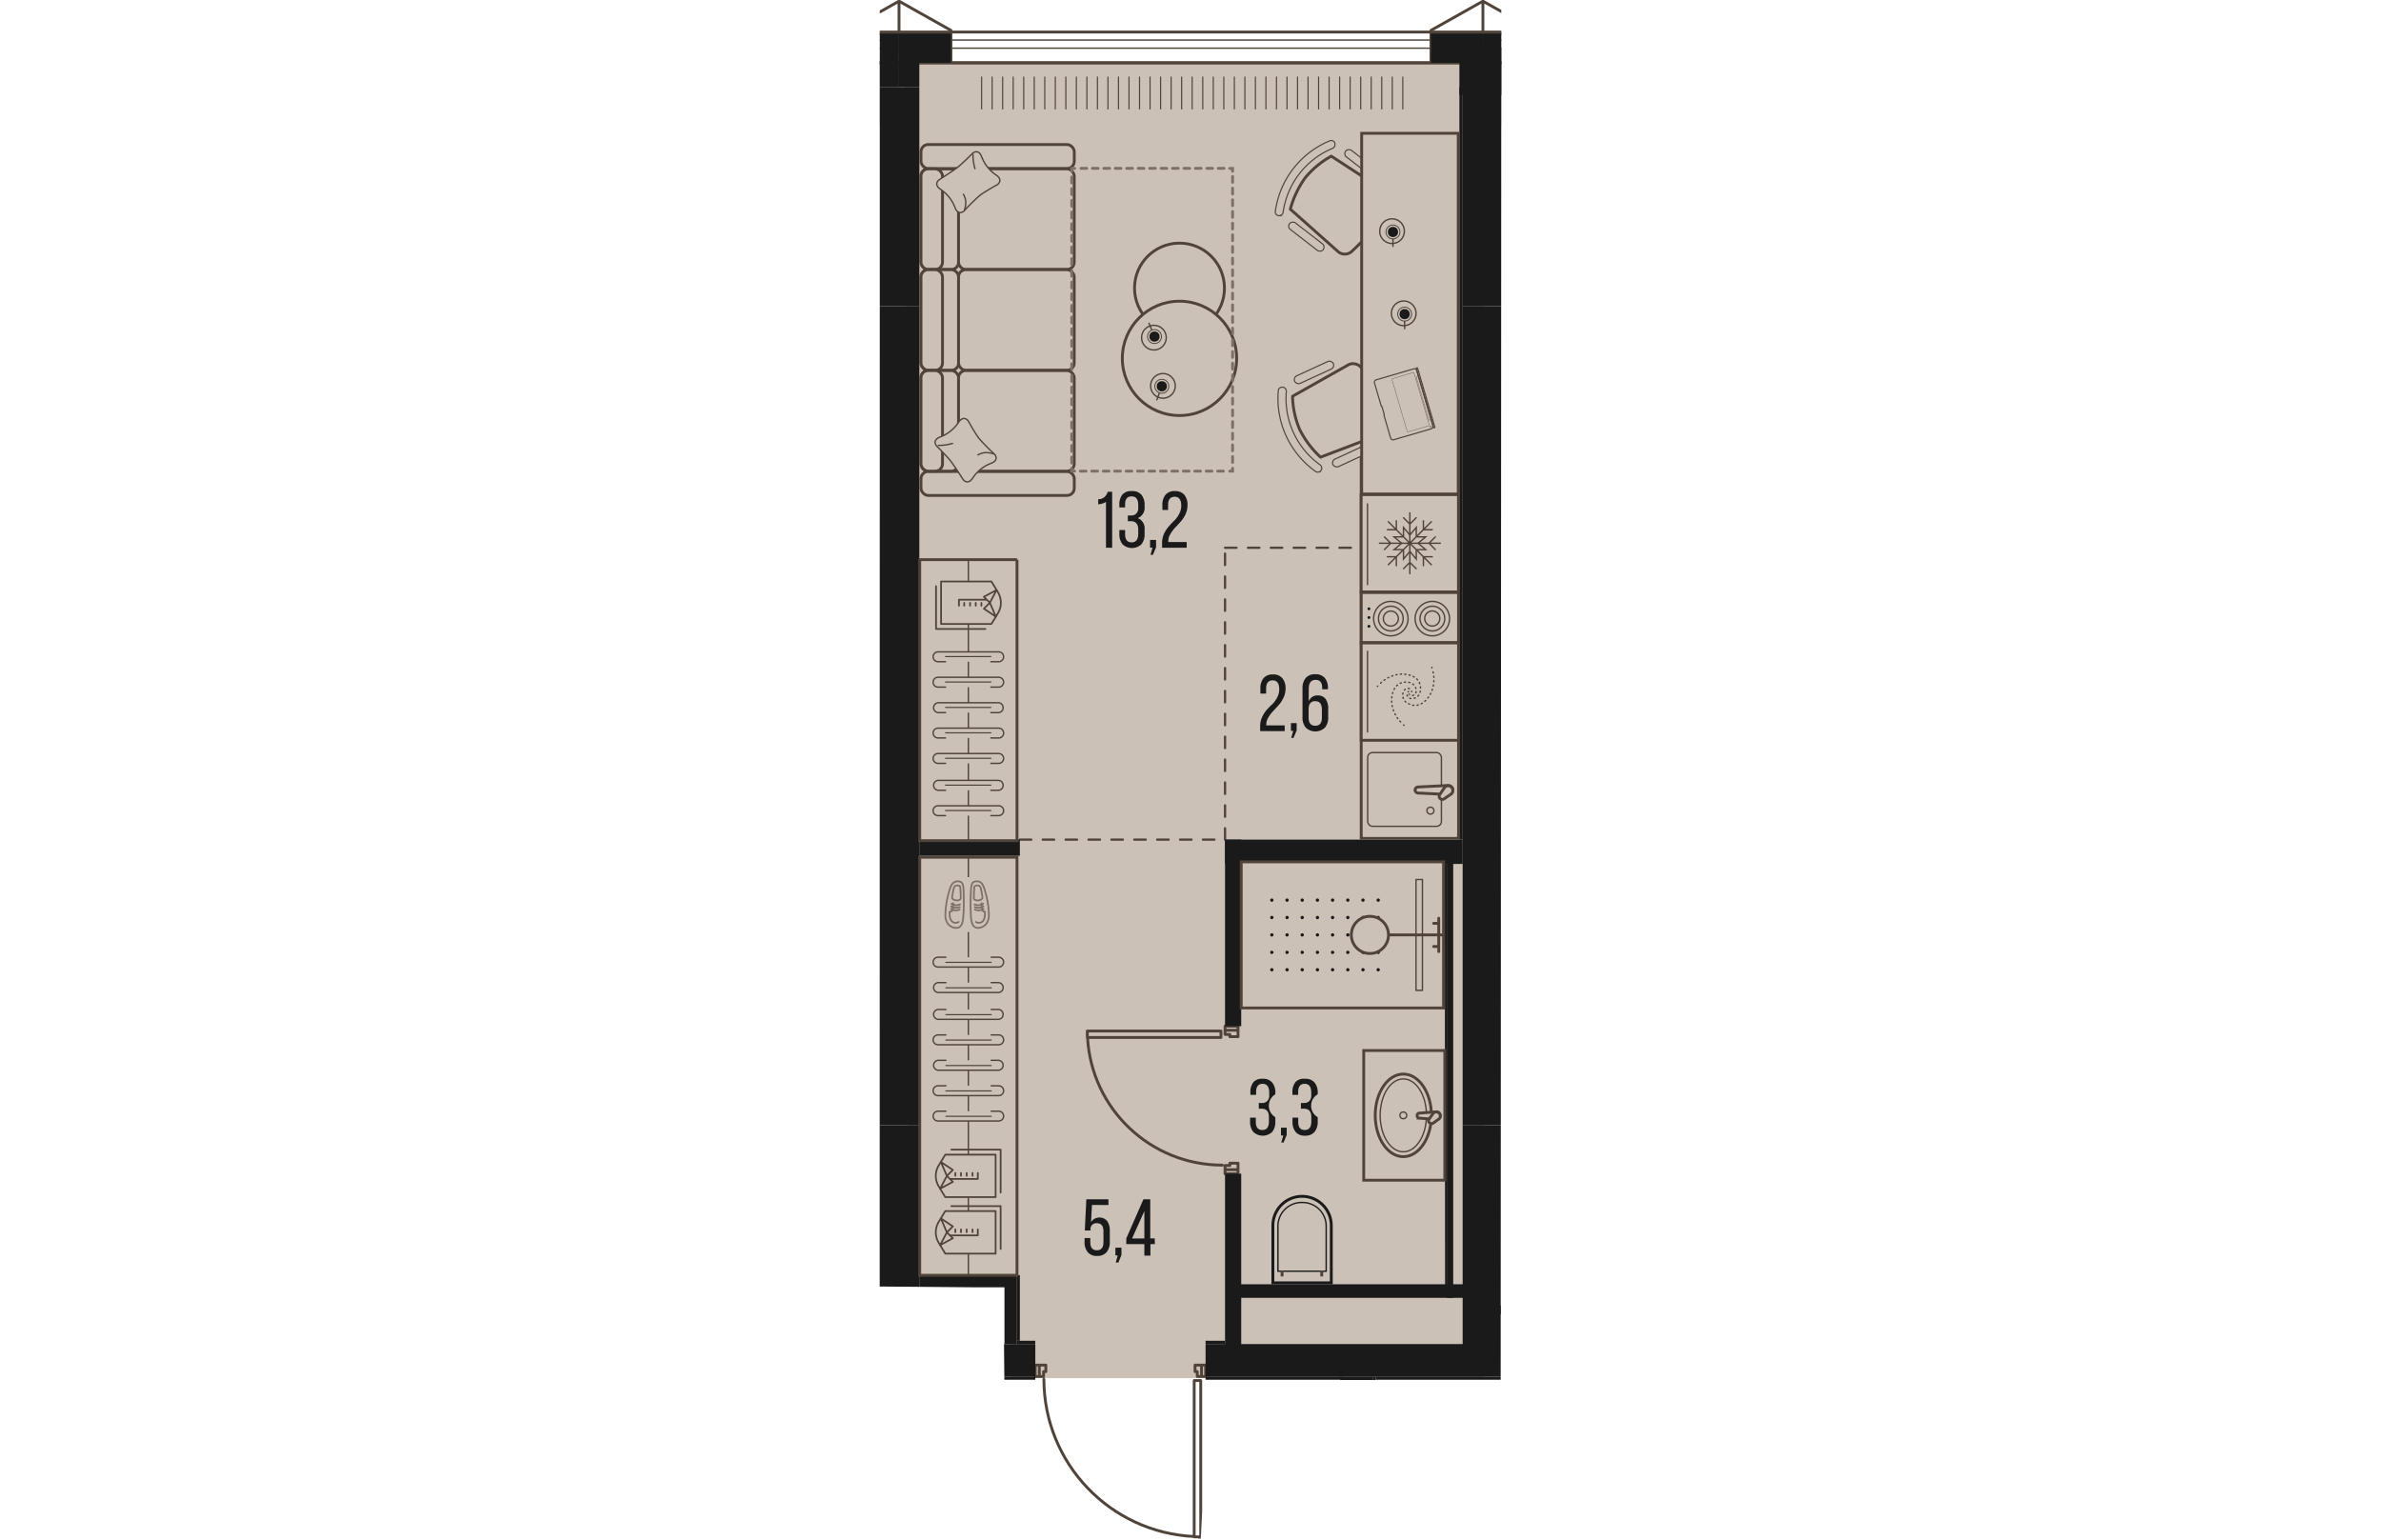 <svg version="1.1" xmlns="http://www.w3.org/2000/svg" xmlns:xlink="http://www.w3.org/1999/xlink" viewBox="615.058 0.045 108.642 269.106" width="883" height="571"><path d="m636.848 241.244-.166-16.16-21.624-.179.016-224.86H723.7l-.112 241.2H672.57l-1.391 27.718-5.674.188-20.956-8.851-1.917-18.73-5.784-.326Z" fill="none"></path><path fill="#cbc1b7" d="M677.048 240.92h-39.045v-16.23h-17.849l-.696-212.955h101.105V240.92h-43.515z"></path><clipPath id="a"><path d="m636.848 241.244-.166-16.16-21.624-.179.016-224.86H723.7l-.112 241.2H672.57l-1.391 27.718-5.674.188-20.956-8.851-1.917-18.73-5.784-.326Z" fill="none"></path></clipPath><g clip-path="url(#a)"><defs><clipPath></clipPath><clipPath></clipPath><clipPath></clipPath><clipPath></clipPath><clipPath></clipPath><clipPath></clipPath><clipPath></clipPath><clipPath></clipPath><clipPath></clipPath><clipPath></clipPath><clipPath></clipPath><clipPath></clipPath><clipPath></clipPath><clipPath></clipPath><clipPath></clipPath><clipPath></clipPath><clipPath></clipPath><clipPath></clipPath><clipPath></clipPath><clipPath></clipPath><clipPath></clipPath><clipPath></clipPath><clipPath></clipPath><clipPath id="b"><path fill="none" d="M632.265 13.43h74.32v6.08h-74.32z"></path></clipPath><clipPath></clipPath><clipPath></clipPath><clipPath></clipPath><clipPath></clipPath><clipPath></clipPath><clipPath></clipPath><clipPath></clipPath><clipPath></clipPath><clipPath></clipPath><clipPath></clipPath><clipPath id="c"><path fill="none" d="M682.675 156.34h20.44v14.23h-20.44z"></path></clipPath><clipPath></clipPath><clipPath></clipPath><clipPath></clipPath><clipPath></clipPath><clipPath></clipPath><clipPath></clipPath><clipPath></clipPath><clipPath></clipPath><clipPath></clipPath><pattern x="0" y="0" width="68.03" height="42.52" patternTransform="matrix(1 0 0 -1 -114.685 -15187.42)" patternUnits="userSpaceOnUse"></pattern><pattern x="0" y="0" width="34.02" height="34.02" patternTransform="matrix(1 0 0 -1 -114.685 -15195.94)" patternUnits="userSpaceOnUse"></pattern><pattern x="0" y="0" width="34.02" height="34.02" patternTransform="matrix(1 0 0 -1 -115.685 -15195.94)" patternUnits="userSpaceOnUse"></pattern></defs><g data-name="Layer 1"><path fill="none" stroke="#50443a" stroke-linecap="round" stroke-linejoin="round" stroke-width=".5" d="M720.485.25v5.67m0 0h4.54m4.53-.57-9.07-5.1m9.07 5.67h-9.07m0 0h-9.07m0 0v5.1m0 0h5.53m0 0v4.25m-89.44-9.35h-9.07m3.55 9.35v-4.25m0 0h5.52m0 0v-5.1m-9.07-5.67v5.67m0 0h4.54m0 0h4.53m0 0v-.57m0 0-9.07-5.1m102.05 0-9.07 5.1m0 0v.57m0 0h4.53m0 0h4.54m0 0V.25m-102.05 5.67h-9.07m9.07-5.67-9.07 5.1m4.54.57h4.53m0 0V.25m92.98 11.34h4.96m0 0v3.68m.57 0v-4.25m0 0h-5.53m0 0v.57m-89.43-.57v4.25m.56 0v-3.68m0 0h4.96m0 0v-.57m0 0h-5.52"></path><path fill="none" stroke="#50443a" stroke-dasharray="0 0 2 2" stroke-linecap="round" stroke-linejoin="round" stroke-width=".4" d="M675.415 146.8V95.78m0 0h40.96m-76.82 51.02h35.86"></path><path fill="#cbc1b7" d="M721.825 11.03h101.35v10.92h-101.35zm-102.44-.01h100.19v10.92h-100.19z"></path><g fill="none" stroke="#50443a" stroke-miterlimit="10" stroke-width=".2" clip-path="url(#b)"><path d="M706.485 13.44v5.73m-1.84-5.73v5.73m-1.84-5.73v5.73m-1.84-5.73v5.73m-1.84-5.73v5.73m-1.84-5.73v5.73m-1.84-5.73v5.73m-1.84-5.73v5.73m-1.84-5.73v5.73m-1.84-5.73v5.73m-1.84-5.73v5.73m-1.84-5.73v5.73m-1.84-5.73v5.73m-1.84-5.73v5.73m-1.84-5.73v5.73m-1.84-5.73v5.73m-1.84-5.73v5.73m-1.84-5.73v5.73m-1.84-5.73v5.73m-1.84-5.73v5.73m-1.85-5.73v5.73m-1.84-5.73v5.73m-1.84-5.73v5.73m-1.84-5.73v5.73m-1.84-5.73v5.73m-1.84-5.73v5.73m-1.84-5.73v5.73m-1.84-5.73v5.73m-1.84-5.73v5.73m-1.84-5.73v5.73m-1.84-5.73v5.73m-1.84-5.73v5.73m-1.84-5.73v5.73m-1.84-5.73v5.73m-1.84-5.73v5.73m-1.84-5.73v5.73m-1.84-5.73v5.73m-1.84-5.73v5.73m-1.84-5.73v5.73m-1.84-5.73v5.73m-1.84-5.73v5.73"></path></g><path fill="#cbc1b7" d="M518.175 11.02h100.35v10.92h-100.35z"></path><path fill="none" stroke="#50443a" stroke-miterlimit="10" stroke-width=".5" d="M11.245 11.02h908.23v675.21H11.245z" data-name="line out"></path><path fill="none" stroke="#50443a" stroke-linecap="round" stroke-linejoin="round" stroke-width=".5" d="M697.525 254.09h-1.98m0 0v.74m0 0h.85m0 0v.4m0 0h1.13m0 0v-1.14m-1.98 0h1.98m0 0v-.71m0 0h-1.98m0 0v.71m-25.52-12.47v27.04m1.14-27.04v-.28m-1.14 27.32h1.14m0-27.32h-1.14m0 0v.28m1.14 27.04v-27.04m0-.28h-1.14m0 0v27.32m0 0h1.14m0 0v-27.32m-28.21-2.7v1.99m0 0h.74m0 0v-.85m0 0h.4m0 0v-1.14m0 0h-1.14m0 1.99v-1.99m0 0h-.71m0 0v1.99m0 0h.71m28.35-1.99h-1.13m0 0v1.14m0 0h.39m0 0v.85m0 0h.74m0 0v-1.99m0 1.99h.71m0 0v-1.99m0 0h-.71m0 0v1.99m3.12-59.25h-23.08m23.08-1.13h.28m-23.36 1.13v-1.13m23.36 0v1.13m0 0h-.28m-23.08-1.13h23.08m.28 0h-23.36m0 0v1.13m0 0h23.36m0 0v-1.13m2.98-.14h-2.27m0 0v.74m0 0h.85m0 0v.39m0 0h1.42m0 0v-1.13m-2.27 0h2.27m0 0v-.71m0 0h-2.27m0 0v.71m2.27 24.38v-1.14m0 0h-1.42m0 0v.4m0 0h-.85m0 0v.74m0 0h2.27m-2.27 0v.7m0 0h2.27m0 0v-.7m0 0h-2.27m19.64 50.39c-14.722 0-26.842 11.574-27.52 26.28m-23.78-40.05c.016 14.706 11.58 26.807 26.27 27.49m-18.64-87.22c.68 12.51 11.02 22.307 23.55 22.31"></path><g fill="none" stroke="#50443a" stroke-linecap="square" stroke-linejoin="round"><path stroke-width=".5" d="M11.255 11.02h908.22v675.21H11.255z"></path><path stroke-width=".25" d="M8.705 8.47h913.32v680.31H8.705z"></path><path stroke-width=".25" d="M7.285 7.05h916.16V690.2H7.285z"></path><path stroke-width=".5" d="M5.875 5.64h918.99v685.98H5.875z"></path></g><path fill="#1a1a1a" fill-rule="evenodd" d="M729.555 5.92h-9.07v9.35h3.54v-4.25h5.53v-5.1zm-107.57 5.1h5.52v-5.1h-9.07v9.35h3.55v-4.25z"></path><path fill="#1a1a1a" fill-rule="evenodd" d="M716.945 15.27h3.54V5.92h-9.07v5.1h5.53v4.25zm-102.05 0h3.54V5.92h-9.07v5.1h5.53v4.25z"></path><path fill="#1a1a1a" d="M614.895 15.27h7.09v38.27h-7.09zm102.05 0h7.09v38.27h-7.09zm0 181.42h7.09v43.94h-7.09zm-102.05 0h7.09v43.94h-7.09zm57.12 38.27h44.93v5.67h-44.93z"></path><path fill="#1a1a1a" d="M716.945 53.54h7.09v143.15h-7.09zm-102.05 0h7.09v143.15h-7.09zm80.65 187.09h5.67v12.76h-5.67zm-73.56-5.67h20.27v5.67h-20.27zm53.43-88.16h2.83v32.6h-2.83zm0 58.39h2.83v30.07h-2.83z"></path><path fill="#1a1a1a" d="M677.545 150.7h36.99v.35h-36.99zm0-.36h36.99v.35h-36.99z"></path><path fill="#1a1a1a" d="M675.415 146.8h41.53v4.25h-41.53z"></path><path fill="#1a1a1a" fill-rule="evenodd" d="M714.175 151.05h-.35l.05 73.77h.3v-73.77z"></path><path fill="#1a1a1a" d="M714.175 150.34h1.12v76.54h-1.12z"></path><path fill="#1a1a1a" fill-rule="evenodd" d="M677.595 226.88h40.14v-2.37h-40.2l.06 2.37z"></path><path fill="#1a1a1a" d="M621.985 146.8h17.57v.35h-17.57zm0 2.48h17.57v.35h-17.57zm0-.35h17.57v.35h-17.57zm0-1.42h17.57v1.42h-17.57zm0-.35h17.57v.35h-17.57zm14.88 75.75h2.13v12.05h-2.13zm-14.88 0h14.88v2.13h-14.88zm-66.19 17.72h86.46v.57h-86.46zm116.22 0h23.79v.57h-23.79zm44.36-225.36h.57V146.8h-.57z"></path><path fill="#1a1a1a" d="M638.985 234.39h3.26v.57h-3.26zm33.03 0h3.4v.57h-3.4zm29.19 6.24h.57v12.76h-.57z"></path><path fill="#1a1a1a" d="M701.775 240.63h22.82v.57h-22.82zm-62.79-17.72h.57v11.48h-.57zm82.64 5.31h31.9v1.56h-31.9zm-5.25-219.8h8.22v8.22h-8.22z"></path><path fill="#cbc1b7" stroke="#50443a" stroke-miterlimit="10" stroke-width=".5" d="M699.655 183.65h14.17v22.68h-14.17z"></path><ellipse cx="706.575" cy="194.99" rx="4.91" ry="7.22" fill="#cbc1b7" stroke="#50443a" stroke-miterlimit="10" stroke-width=".5"></ellipse><ellipse cx="706.575" cy="194.99" rx="4.05" ry="6.37" fill="none" stroke="#50443a" stroke-miterlimit="10" stroke-width=".24"></ellipse><circle cx="706.575" cy="194.99" r=".59" fill="none" stroke="#50443a" stroke-miterlimit="10" stroke-width=".24"></circle><path d="m709.375 194.6 3-.23c.37 0 .67.3.67.67a.67.67 0 0 1-.67.66l-3-.22a.47.47 0 0 1-.39-.44c.01-.19.11-.44.39-.44Z" fill="#cbc1b7" fill-rule="evenodd" stroke="#50443a" stroke-miterlimit="10" stroke-width=".5"></path><path d="m711.105 195.6.72-1a.71.71 0 0 1 1 0 .7.7 0 0 1 .01.99l-.01.01-1 .73a.5.5 0 0 1-.61 0 .47.47 0 0 1-.11-.73Z" fill="#cbc1b7" fill-rule="evenodd" stroke="#50443a" stroke-miterlimit="10" stroke-width=".5"></path><path fill="#cbc1b7" stroke="#50443a" stroke-miterlimit="10" stroke-width=".5" d="M678.245 150.69h35.36v25.53h-35.36z"></path><g fill="#1a1a1a" clip-path="url(#c)"><circle cx="683.595" cy="157.37" r=".29"></circle><circle cx="683.595" cy="160.41" r=".29"></circle><circle cx="683.595" cy="163.45" r=".29"></circle><circle cx="683.595" cy="166.5" r=".29"></circle><circle cx="683.595" cy="169.54" r=".29"></circle><circle cx="686.255" cy="157.37" r=".29"></circle><circle cx="686.255" cy="160.41" r=".29"></circle><circle cx="686.255" cy="163.45" r=".29"></circle><circle cx="686.255" cy="166.5" r=".29"></circle><circle cx="686.255" cy="169.54" r=".29"></circle><circle cx="688.905" cy="157.37" r=".29"></circle><circle cx="688.905" cy="160.41" r=".29"></circle><circle cx="688.905" cy="163.45" r=".29"></circle><circle cx="688.905" cy="166.5" r=".29"></circle><circle cx="688.905" cy="169.54" r=".29"></circle><circle cx="691.565" cy="157.37" r=".29"></circle><circle cx="691.565" cy="160.41" r=".29"></circle><circle cx="691.565" cy="163.45" r=".29"></circle><circle cx="691.565" cy="166.5" r=".29"></circle><circle cx="691.565" cy="169.54" r=".29"></circle><circle cx="694.215" cy="157.37" r=".29"></circle><circle cx="694.215" cy="160.41" r=".29"></circle><circle cx="694.215" cy="163.45" r=".29"></circle><circle cx="694.215" cy="166.5" r=".29"></circle><circle cx="694.215" cy="169.54" r=".29"></circle><circle cx="696.875" cy="157.37" r=".29"></circle><circle cx="696.875" cy="160.41" r=".29"></circle><circle cx="696.875" cy="163.45" r=".29"></circle><circle cx="696.875" cy="166.5" r=".29"></circle><circle cx="696.875" cy="169.54" r=".29"></circle><circle cx="699.525" cy="157.37" r=".29"></circle><circle cx="699.525" cy="160.41" r=".29"></circle><circle cx="699.525" cy="163.45" r=".29"></circle><circle cx="699.525" cy="166.5" r=".29"></circle><circle cx="699.525" cy="169.54" r=".29"></circle><circle cx="702.185" cy="157.37" r=".29"></circle><circle cx="702.185" cy="160.41" r=".29"></circle><circle cx="702.185" cy="163.45" r=".29"></circle><circle cx="702.185" cy="166.5" r=".29"></circle><circle cx="702.185" cy="169.54" r=".29"></circle></g><path fill="#cbc1b7" stroke="#50443a" stroke-miterlimit="10" stroke-width=".24" d="M708.795 153.77h1.12v19.37h-1.12z"></path><path fill="none" stroke="#50443a" stroke-miterlimit="10" stroke-width=".5" d="M713.615 163.45h-9.62"></path><path fill="none" stroke="#50443a" stroke-linecap="round" stroke-miterlimit="10" stroke-width=".5" d="M712.765 160.54v5.83m0-4.94h-.89m.89 4.05h-.89"></path><circle cx="700.735" cy="163.45" r="3.25" fill="#cbc1b7" stroke="#50443a" stroke-miterlimit="10" stroke-width=".5"></circle><path d="M683.775 224.26v-10a5.11 5.11 0 1 1 10.21 0v10h-10.21Z" fill="#cbc1b7"></path><path d="M688.875 209.39a4.87 4.87 0 0 1 4.86 4.86v9.76h-9.71v-9.76a4.86 4.86 0 0 1 4.85-4.86m0-.5a5.36 5.36 0 0 0-5.35 5.36v10.26h10.71v-10.26c0-2.96-2.4-5.36-5.36-5.36Z" fill="#1a1a1a"></path><path d="M688.875 210.34a4 4 0 0 1 4.099 3.898v7.872h-8.19v-7.84a4 4 0 0 1 4.09-3.93m0-.24a4.26 4.26 0 0 0-4.33 4.17v8.08h8.67v-8.08a4.26 4.26 0 0 0-4.34-4.17Z" fill="#1a1a1a"></path><path fill="none" stroke="#50443a" stroke-miterlimit="10" stroke-width=".5" d="M692.315 222.12v1.02m-6.93-1.02v1.02"></path><path fill="#cbc1b7" stroke="#50443a" stroke-miterlimit="10" stroke-width=".5" d="M699.215 78.29h17.01v68.26h-17.01z"></path><path fill="#cbc1b7" stroke="#50443a" stroke-miterlimit="10" stroke-width=".5" d="M699.215 103.61h17.01v8.75h-17.01z"></path><circle cx="711.645" cy="108.17" r="3.01" fill="none" stroke="#50443a" stroke-linecap="round" stroke-miterlimit="10" stroke-width=".24"></circle><path d="M709.495 108.16a2.16 2.16 0 1 1 2.16 2.16h0a2.16 2.16 0 0 1-2.16-2.16Z" fill="none" stroke="#50443a" stroke-linecap="round" stroke-miterlimit="10" stroke-width=".24"></path><path d="M710.315 108.16a1.32 1.32 0 1 1 1.33 1.31h-.01a1.32 1.32 0 0 1-1.32-1.31Z" fill="none" stroke="#50443a" stroke-linecap="round" stroke-miterlimit="10" stroke-width=".24"></path><circle cx="704.395" cy="108.17" r="3.01" fill="none" stroke="#50443a" stroke-linecap="round" stroke-miterlimit="10" stroke-width=".24"></circle><path d="M702.235 108.16a2.16 2.16 0 1 1 2.16 2.16h0a2.16 2.16 0 0 1-2.16-2.16Z" fill="none" stroke="#50443a" stroke-linecap="round" stroke-miterlimit="10" stroke-width=".24"></path><path d="M703.085 108.16a1.31 1.31 0 1 1 1.31 1.31h0a1.31 1.31 0 0 1-1.31-1.31Z" fill="none" stroke="#50443a" stroke-linecap="round" stroke-miterlimit="10" stroke-width=".24"></path><circle cx="700.565" cy="106.45" r=".25" fill="#1a1a1a"></circle><circle cx="700.565" cy="107.98" r=".25" fill="#1a1a1a"></circle><circle cx="700.565" cy="109.51" r=".25" fill="#1a1a1a"></circle><path fill="#cbc1b7" d="M699.525 129.77h16.37v16.51h-16.37z"></path><rect x="700.345" y="131.58" width="12.89" height="12.89" rx=".85" ry=".85" fill="none" stroke="#50443a" stroke-linecap="round" stroke-miterlimit="10" stroke-width=".24"></rect><path d="m709.075 137.6 5.36-.27a.79.79 0 0 1 0 1.58l-5.36-.26a.57.57 0 0 1-.45-.53c0-.12.13-.47.45-.52Z" fill="#cbc1b7" fill-rule="evenodd" stroke="#50443a" stroke-miterlimit="10" stroke-width=".5"></path><path d="m712.985 138.86.84-1.23a.82.82 0 1 1 1.16 1.16l-1.23.85a.58.58 0 0 1-.72 0 .54.54 0 0 1-.05-.78Z" fill="#cbc1b7" fill-rule="evenodd" stroke="#50443a" stroke-miterlimit="10" stroke-width=".5"></path><circle cx="711.315" cy="141.73" r=".61" fill="none" stroke="#50443a" stroke-linecap="round" stroke-miterlimit="10" stroke-width=".24"></circle><path fill="#cbc1b7" stroke="#50443a" stroke-miterlimit="10" stroke-width=".5" d="M699.205 86.49h17.01v17.01h-17.01z"></path><path fill="none" stroke="#50443a" stroke-linecap="round" stroke-miterlimit="10" stroke-width=".24" d="M708.995 93.88h1.49l-1.33 1.11m-.16 1.12h1.49l-1.33-1.12m-.32 1.28v1.49l-1.11-1.33m-1.12-.16v1.49l1.12-1.33m-1.28-.32h-1.49l1.33-1.12"></path><path fill="none" stroke="#50443a" stroke-linecap="round" stroke-miterlimit="10" stroke-width=".24" d="M706.445 93.88h-1.49l1.33 1.12m.32-1.28v-1.49l1.12 1.33"></path><path fill="none" stroke="#50443a" stroke-linecap="round" stroke-miterlimit="10" stroke-width=".24" d="M708.835 93.72v-1.49l-1.12 1.33m0 1.43h5.32m-1.97 0 1.1-1.1m0 2.21-1.1-1.11m-3.35 0 3.76 3.76m-1.39-1.39h1.56m-1.56 1.56v-1.56m-2.37-2.37v5.32m0-1.97 1.11 1.1m-2.21 0 1.1-1.1m0-3.35-3.76 3.76m1.4-1.39v1.56m-1.56-1.56h1.56m2.36-2.37h-5.31m1.97 0-1.1 1.11m0-2.21 1.1 1.1m3.34 0-3.76-3.76m1.4 1.4h-1.56m1.56-1.57v1.57m2.36 2.36v-5.31m0 1.97-1.1-1.11m2.21 0-1.11 1.11m0 3.34 3.76-3.76m-1.39 1.4v-1.57m1.56 1.57h-1.56m-9.77-4.51v14.09"></path><path fill="#cbc1b7" stroke="#50443a" stroke-miterlimit="10" stroke-width=".5" d="M699.215 112.42h17.01v17.01h-17.01z"></path><g fill="none" stroke="#50443a" stroke-linecap="round" stroke-linejoin="round" stroke-width=".24"><path d="m707.575 121.37.08.06"></path><path d="M708.195 121.6a.63.63 0 0 0 .32-.12.91.91 0 0 0 .31-.68c0-.76-.49-1.54-1.83-1.54-.95 0-2.4.62-2.47 3.24h0a5.63 5.63 0 0 0 1.87 4" stroke-dasharray="0 0 .19 .58"></path><path d="M706.625 126.75a.27.27 0 0 0 .08.07"></path></g><g fill="none" stroke="#50443a" stroke-linecap="round" stroke-linejoin="round" stroke-width=".24"><path d="M708.035 120.94v-.1"></path><path d="M707.625 120.41a.63.63 0 0 0-.33-.06.9.9 0 0 0-.61.43 1.56 1.56 0 0 0 .8 2.25c.82.48 2.39.68 3.76-1.55h0a5.66 5.66 0 0 0 .41-4.41" stroke-dasharray="0 0 .19 .58"></path><path d="M711.575 116.77v-.1"></path></g><g fill="none" stroke="#50443a" stroke-linecap="round" stroke-linejoin="round" stroke-width=".24"><path d="m707.495 120.91-.07.07"></path><path d="M707.245 121.53a.59.59 0 0 0 .12.31.87.87 0 0 0 .68.31c.76 0 1.54-.49 1.54-1.82 0-1-.62-2.41-3.24-2.47h0a5.63 5.63 0 0 0-4 1.87" stroke-dasharray="0 0 .19 .58"></path><path d="m702.105 119.95-.06.08"></path></g><path fill="none" stroke="#50443a" stroke-linecap="round" stroke-miterlimit="10" stroke-width=".24" d="M700.315 113.88v14.1"></path><path d="M684.215 36.9a15.65 15.65 0 0 1 9.45-12.22.69.69 0 0 1 .94.33v.11a.72.72 0 0 1-.43.87 14.23 14.23 0 0 0-8.6 11.11.72.72 0 0 1-.73.64h-.12a.69.69 0 0 1-.513-.83l.003-.01Z" fill="#cbc1b7"></path><path d="M684.215 36.9a15.65 15.65 0 0 1 9.45-12.22.69.69 0 0 1 .94.33v.11a.72.72 0 0 1-.43.87 14.23 14.23 0 0 0-8.6 11.11.72.72 0 0 1-.73.64h-.12a.69.69 0 0 1-.513-.83l.003-.01Z" fill="none" stroke="#50443a" stroke-miterlimit="10" stroke-width=".2"></path><path d="M686.825 36.6a17.071 17.071 0 0 1 2.6-5.48 15.78 15.78 0 0 1 4.56-3.78l9.49 6.17c.7.578.87 1.583.4 2.36a40.997 40.997 0 0 1-2.7 4.34 38.999 38.999 0 0 1-3.52 3.69 1.81 1.81 0 0 1-2.38.21l-8.45-7.51Z" fill="#cbc1b7" stroke="#50443a" stroke-linecap="round" stroke-linejoin="round" stroke-width=".5"></path><rect x="698.714" y="25.017" width="1.45" height="7.43" rx=".72" ry=".72" transform="rotate(-52.27 699.439 28.732)" fill="#cbc1b7" stroke="#50443a" stroke-miterlimit="10" stroke-width=".2"></rect><rect x="688.908" y="37.689" width="1.45" height="7.43" rx=".72" ry=".72" transform="rotate(-52.27 689.633 41.404)" fill="#cbc1b7" stroke="#50443a" stroke-miterlimit="10" stroke-width=".2"></rect><path d="M691.175 82.4a15.65 15.65 0 0 1-6.46-14 .69.69 0 0 1 .73-.68h.12a.72.72 0 0 1 .56.79 14.25 14.25 0 0 0 5.87 12.76.71.71 0 0 1 .23.94l-.06.1a.69.69 0 0 1-.99.09Z" fill="#cbc1b7"></path><path d="M691.175 82.4a15.65 15.65 0 0 1-6.46-14 .69.69 0 0 1 .73-.68h.12a.72.72 0 0 1 .56.79 14.25 14.25 0 0 0 5.87 12.76.71.71 0 0 1 .23.94l-.06.1a.69.69 0 0 1-.99.09Z" fill="none" stroke="#50443a" stroke-miterlimit="10" stroke-width=".2"></path><path d="M692.105 79.95a16.999 16.999 0 0 1-3.65-4.85 15.75 15.75 0 0 1-1.24-5.79l9.86-5.56a1.84 1.84 0 0 1 2.28.75 25.07 25.07 0 0 1 4.24 9.22 1.83 1.83 0 0 1-.92 2.21l-10.57 4.02Z" fill="#cbc1b7" stroke="#50443a" stroke-linecap="round" stroke-linejoin="round" stroke-width=".5"></path><rect x="687.249" y="64.414" width="7.43" height="1.45" rx=".72" ry=".72" transform="rotate(-24.7 690.964 65.14)" fill="#cbc1b7" stroke="#50443a" stroke-miterlimit="10" stroke-width=".2"></rect><rect x="693.937" y="78.966" width="7.43" height="1.45" rx=".72" ry=".72" transform="rotate(-24.7 697.652 79.691)" fill="#cbc1b7" stroke="#50443a" stroke-miterlimit="10" stroke-width=".2"></rect><path fill="#cbc1b7" stroke="#50443a" stroke-miterlimit="10" stroke-width=".5" d="M699.295 23.34h16.88v63.05h-16.88z"></path><path d="M622.055 222.94v-73.06h17v73.06h-17Z" fill="#cbc1b7" fill-rule="evenodd" stroke="#50443a" stroke-miterlimit="10" stroke-width=".5"></path><path d="M630.555 149.88v73.06" fill="none" stroke="#50443a" stroke-linecap="round" stroke-miterlimit="10" stroke-width=".24"></path><path d="M626.625 167.35h-1.37a.86.86 0 1 0 0 1.72h10.6a.86.86 0 1 0 0-1.72h-1.31" fill="#cbc1b7" fill-rule="evenodd" stroke="#50443a" stroke-linecap="round" stroke-miterlimit="10" stroke-width=".24"></path><path fill="none" stroke="#50443a" stroke-linecap="round" stroke-miterlimit="10" stroke-width=".2" d="M634.545 168.25h-7.92"></path><path d="M626.625 171.79h-1.37a.87.87 0 0 0 0 1.73h10.6a.87.87 0 0 0 0-1.73h-1.31" fill="#cbc1b7" fill-rule="evenodd" stroke="#50443a" stroke-linecap="round" stroke-miterlimit="10" stroke-width=".24"></path><path fill="none" stroke="#50443a" stroke-linecap="round" stroke-miterlimit="10" stroke-width=".2" d="M634.545 172.7h-7.92"></path><path d="M626.625 176.48h-1.37a.87.87 0 0 0 0 1.73h10.6a.87.87 0 0 0 0-1.73h-1.31" fill="#cbc1b7" fill-rule="evenodd" stroke="#50443a" stroke-linecap="round" stroke-miterlimit="10" stroke-width=".24"></path><path fill="none" stroke="#50443a" stroke-linecap="round" stroke-miterlimit="10" stroke-width=".2" d="M634.545 177.39h-7.92"></path><path d="M626.625 180.93h-1.37a.86.86 0 1 0 0 1.72h10.6a.86.86 0 1 0 0-1.72h-1.31" fill="#cbc1b7" fill-rule="evenodd" stroke="#50443a" stroke-linecap="round" stroke-miterlimit="10" stroke-width=".24"></path><path fill="none" stroke="#50443a" stroke-linecap="round" stroke-miterlimit="10" stroke-width=".2" d="M634.545 181.83h-7.92"></path><path d="M626.625 185.37h-1.37a.87.87 0 0 0 0 1.73h10.6a.87.87 0 0 0 0-1.73h-1.31" fill="#cbc1b7" fill-rule="evenodd" stroke="#50443a" stroke-linecap="round" stroke-miterlimit="10" stroke-width=".24"></path><path fill="none" stroke="#50443a" stroke-linecap="round" stroke-miterlimit="10" stroke-width=".2" d="M634.545 186.28h-7.92"></path><path d="M626.625 189.82h-1.37a.86.86 0 1 0 0 1.72h10.6a.86.86 0 1 0 0-1.72h-1.31" fill="#cbc1b7" fill-rule="evenodd" stroke="#50443a" stroke-linecap="round" stroke-miterlimit="10" stroke-width=".24"></path><path fill="none" stroke="#50443a" stroke-linecap="round" stroke-miterlimit="10" stroke-width=".2" d="M634.545 190.72h-7.92"></path><path d="M626.625 194.26h-1.37a.86.86 0 1 0 0 1.72h10.6a.86.86 0 1 0 0-1.72h-1.31" fill="#cbc1b7" fill-rule="evenodd" stroke="#50443a" stroke-linecap="round" stroke-miterlimit="10" stroke-width=".24"></path><path fill="none" stroke="#50443a" stroke-linecap="round" stroke-miterlimit="10" stroke-width=".2" d="M634.545 195.16h-7.92"></path><rect x="622.275" y="29.56" width="6.57" height="17.58" rx="1.26" ry="1.26" fill="#cbc1b7" stroke="#50443a" stroke-linecap="round" stroke-linejoin="round" stroke-width=".5"></rect><rect x="622.275" y="25.31" width="26.79" height="4.19" rx="1.26" ry="1.26" fill="#cbc1b7" stroke="#50443a" stroke-linecap="round" stroke-linejoin="round" stroke-width=".5"></rect><rect x="622.275" y="82.45" width="26.79" height="4.19" rx="1.26" ry="1.26" fill="#cbc1b7" stroke="#50443a" stroke-linecap="round" stroke-linejoin="round" stroke-width=".5"></rect><rect x="622.275" y="29.56" width="3.76" height="17.58" rx="1.26" ry="1.26" fill="#cbc1b7" stroke="#50443a" stroke-linecap="round" stroke-linejoin="round" stroke-width=".5"></rect><rect x="628.835" y="29.56" width="20.22" height="17.58" rx="1.26" ry="1.26" fill="#cbc1b7" stroke="#50443a" stroke-linecap="round" stroke-linejoin="round" stroke-width=".5"></rect><rect x="622.275" y="47.18" width="6.57" height="17.58" rx="1.26" ry="1.26" fill="#cbc1b7" stroke="#50443a" stroke-linecap="round" stroke-linejoin="round" stroke-width=".5"></rect><rect x="622.275" y="47.18" width="3.76" height="17.58" rx="1.26" ry="1.26" fill="#cbc1b7" stroke="#50443a" stroke-linecap="round" stroke-linejoin="round" stroke-width=".5"></rect><rect x="628.835" y="47.18" width="20.22" height="17.58" rx="1.26" ry="1.26" fill="#cbc1b7" stroke="#50443a" stroke-linecap="round" stroke-linejoin="round" stroke-width=".5"></rect><rect x="622.275" y="64.81" width="6.57" height="17.58" rx="1.26" ry="1.26" fill="#cbc1b7" stroke="#50443a" stroke-linecap="round" stroke-linejoin="round" stroke-width=".5"></rect><rect x="622.275" y="64.81" width="3.76" height="17.58" rx="1.26" ry="1.26" fill="#cbc1b7" stroke="#50443a" stroke-linecap="round" stroke-linejoin="round" stroke-width=".5"></rect><rect x="628.835" y="64.81" width="20.22" height="17.58" rx="1.26" ry="1.26" fill="#cbc1b7" stroke="#50443a" stroke-linecap="round" stroke-linejoin="round" stroke-width=".5"></rect><path d="M635.635 32.31s-2.2 1.22-3.07 1.88a36.078 36.078 0 0 0-2.78 2.75c-.68.53-1.27.21-1.57-.63a6.7 6.7 0 0 0-2.51-3.17c-.75-.49-.93-1.14-.25-1.68 0 0 2.17-1.38 3.11-2.09s2.72-2.52 2.74-2.54c.68-.54 1.28-.21 1.58.63a6.7 6.7 0 0 0 2.51 3.17c.75.49.92 1.14.24 1.68Z" fill="#cbc1b7"></path><path d="M635.635 32.31s-2.2 1.22-3.07 1.88a36.078 36.078 0 0 0-2.78 2.75c-.68.53-1.27.21-1.57-.63a6.7 6.7 0 0 0-2.51-3.17c-.75-.49-.93-1.14-.25-1.68 0 0 2.17-1.38 3.11-2.09s2.72-2.52 2.74-2.54c.68-.54 1.28-.21 1.58.63a6.7 6.7 0 0 0 2.51 3.17c.75.49.92 1.14.24 1.68Z" fill="none" stroke="#50443a" stroke-linecap="round" stroke-linejoin="round" stroke-width=".24"></path><path d="M629.885 36.7a3.78 3.78 0 0 0 .2-1.6 3.38 3.38 0 0 0-.39-1.09m1.67-6.95c-.014.837.105 1.67.35 2.47" fill="none" stroke="#50443a" stroke-linecap="round" stroke-linejoin="round" stroke-width=".24"></path><path d="M630.525 73.6s1.22 2.2 1.88 3.07c.865.972 1.78 1.9 2.74 2.78.54.68.22 1.27-.62 1.57a6.7 6.7 0 0 0-3.21 2.58c-.49.75-1.14.93-1.68.25 0 0-1.38-2.17-2.09-3.11s-2.52-2.72-2.54-2.74c-.54-.68-.21-1.28.63-1.58a6.7 6.7 0 0 0 3.17-2.51c.51-.8 1.18-.98 1.72-.31Z" fill="#cbc1b7"></path><path d="M630.525 73.6s1.22 2.2 1.88 3.07c.865.972 1.78 1.9 2.74 2.78.54.68.22 1.27-.62 1.57a6.7 6.7 0 0 0-3.21 2.58c-.49.75-1.14.93-1.68.25 0 0-1.38-2.17-2.09-3.11s-2.52-2.72-2.54-2.74c-.54-.68-.21-1.28.63-1.58a6.7 6.7 0 0 0 3.17-2.51c.51-.8 1.18-.98 1.72-.31Z" fill="none" stroke="#50443a" stroke-linecap="round" stroke-linejoin="round" stroke-width=".24"></path><path d="M634.915 79.37a3.78 3.78 0 0 0-1.6-.2 3.38 3.38 0 0 0-1.09.39m-6.91-1.67a8 8 0 0 0 2.47-.35" fill="none" stroke="#50443a" stroke-linecap="round" stroke-linejoin="round" stroke-width=".24"></path><circle cx="667.455" cy="50.4" r="7.86" fill="#cbc1b7" stroke="#50443a" stroke-miterlimit="10" stroke-width=".5"></circle><circle cx="667.455" cy="62.68" r="9.99" fill="#cbc1b7" stroke="#50443a" stroke-miterlimit="10" stroke-width=".5"></circle><circle cx="664.565" cy="67.49" r="2.16" fill="#cbc1b7" stroke="#50443a" stroke-miterlimit="10" stroke-width=".24"></circle><circle cx="664.365" cy="67.56" r="1.22" fill="#cbc1b7" stroke="#50443a" stroke-linecap="round" stroke-linejoin="round" stroke-width=".16"></circle><circle cx="664.365" cy="67.56" r=".89" fill="#1a1a1a"></circle><path fill="none" stroke="#50443a" stroke-linecap="round" stroke-linejoin="round" stroke-width=".24" d="m663.495 69.93.43-1.17"></path><circle cx="662.985" cy="59.06" r="2.16" fill="#cbc1b7" stroke="#50443a" stroke-miterlimit="10" stroke-width=".24"></circle><circle cx="663.085" cy="58.87" r="1.22" fill="#cbc1b7" stroke="#50443a" stroke-linecap="round" stroke-linejoin="round" stroke-width=".16"></circle><circle cx="663.085" cy="58.87" r=".89" fill="#1a1a1a"></circle><path fill="none" stroke="#50443a" stroke-linecap="round" stroke-linejoin="round" stroke-width=".24" d="m662.115 56.53.48 1.16"></path><path d="M635.315 211.72v7.43h-8.8l-1.15-1.91a3.51 3.51 0 0 1 0-3.62l1.15-1.9h8.8Z" fill="#cbc1b7" stroke="#50443a" stroke-linecap="round" stroke-linejoin="round" stroke-width=".3"></path><path fill="none" stroke="#50443a" stroke-linecap="round" stroke-linejoin="round" stroke-width=".3" d="m625.625 217.67 1.17-2.23 1.05 1.03-2.22 1.2zm.13-4.67 1.04 2.44 1.05-1.04-2.09-1.4z"></path><path fill="none" stroke="#50443a" stroke-linecap="round" stroke-linejoin="round" stroke-width=".3" d="M632.205 214.92v1.05h-4.87m.94-.56v-.49m.99.49v-.49m.99.49v-.49m1.03.49v-.49m4.91 3.42v-7.49h-8.62"></path><path d="M635.315 201.86v7.42h-8.8l-1.15-1.9a3.51 3.51 0 0 1 0-3.62l1.15-1.9h8.8Z" fill="#cbc1b7" stroke="#50443a" stroke-linecap="round" stroke-linejoin="round" stroke-width=".3"></path><path fill="none" stroke="#50443a" stroke-linecap="round" stroke-linejoin="round" stroke-width=".3" d="m625.625 207.81 1.17-2.24 1.05 1.04-2.22 1.2zm.13-4.67 1.04 2.43 1.05-1.04-2.09-1.39zm6.45 1.92v1.04h-4.87m.94-.55v-.49m.99.49v-.49m.99.49v-.49m1.03.49v-.49m4.91 3.42v-7.5h-8.62"></path><path fill="#cbc1b7" d="M624.865 153.35h11.38v9.59h-11.38z"></path><path d="M631.945 154.09c-.59.05-.79.21-.91 1.15a40.59 40.59 0 0 0-.05 4.67c.08 1.67.41 2 .76 2.2.53.36 2.58 0 2.39-2.45a15.8 15.8 0 0 0-.9-4.59c-.3-.76-.7-1.03-1.29-.98Z" fill="none" stroke="#7c7067" stroke-linecap="round" stroke-linejoin="round" stroke-width=".3"></path><path d="M631.875 161.18c.45.35 1.76.31 1.56-1.81h-.12c-.29 0-.34-.26-.36-.47l-.11-1m-1.25-2.8c0-.37.92-.43 1.07 0s.36 1.75.36 1.75c.07.67-1.52.8-1.52.16s.05-1.53.09-1.91Z" fill="none" stroke="#7c7067" stroke-linecap="round" stroke-linejoin="round" stroke-width=".3"></path><path d="M633.135 158a1.55 1.55 0 0 1-1.5.12m1.54.33a1.57 1.57 0 0 1-1.51.12m1.54.33a1.55 1.55 0 0 1-1.5.12m-2.92-4.93c.58.05.79.21.91 1.15a43.093 43.093 0 0 1 0 4.67c-.08 1.67-.41 2-.76 2.2-.53.36-2.58 0-2.39-2.45a15.8 15.8 0 0 1 .9-4.59c.35-.76.75-1.03 1.34-.98Z" fill="none" stroke="#7c7067" stroke-linecap="round" stroke-linejoin="round" stroke-width=".3"></path><path d="M628.855 161.18c-.45.35-1.76.31-1.56-1.81h.15c.29 0 .34-.26.36-.47l.11-1m1.22-2.8c0-.37-.92-.43-1.07 0s-.36 1.75-.36 1.75c-.07.67 1.52.8 1.52.16s-.05-1.53-.09-1.91Z" fill="none" stroke="#7c7067" stroke-linecap="round" stroke-linejoin="round" stroke-width=".3"></path><path d="M627.595 158a1.55 1.55 0 0 0 1.5.12m-1.54.33a1.57 1.57 0 0 0 1.51.12m-1.54.33a1.55 1.55 0 0 0 1.5.12" fill="none" stroke="#7c7067" stroke-linecap="round" stroke-linejoin="round" stroke-width=".3"></path><path d="M639.055 97.86v49.12h-17V97.86h17Z" fill="#cbc1b7" fill-rule="evenodd" stroke="#50443a" stroke-miterlimit="10" stroke-width=".5"></path><path d="M630.555 146.98V97.86" fill="none" stroke="#50443a" stroke-linecap="round" stroke-miterlimit="10" stroke-width=".24"></path><path d="M634.485 142.6h1.37a.86.86 0 1 0 0-1.72h-10.6a.86.86 0 1 0 0 1.72h1.31" fill="#cbc1b7" fill-rule="evenodd" stroke="#50443a" stroke-linecap="round" stroke-miterlimit="10" stroke-width=".24"></path><path fill="none" stroke="#50443a" stroke-linecap="round" stroke-miterlimit="10" stroke-width=".2" d="M626.565 141.71h7.92"></path><path d="M634.485 138.17h1.37a.87.87 0 0 0 0-1.73h-10.6a.87.87 0 0 0 0 1.73h1.31" fill="#cbc1b7" fill-rule="evenodd" stroke="#50443a" stroke-linecap="round" stroke-miterlimit="10" stroke-width=".24"></path><path fill="none" stroke="#50443a" stroke-linecap="round" stroke-miterlimit="10" stroke-width=".2" d="M626.565 137.27h7.92"></path><path d="M634.485 133.47h1.37a.86.86 0 1 0 0-1.72h-10.6a.86.86 0 1 0 0 1.72h1.31" fill="#cbc1b7" fill-rule="evenodd" stroke="#50443a" stroke-linecap="round" stroke-miterlimit="10" stroke-width=".24"></path><path fill="none" stroke="#50443a" stroke-linecap="round" stroke-miterlimit="10" stroke-width=".2" d="M626.565 132.58h7.92"></path><path d="M634.485 129.03h1.37a.86.86 0 1 0 0-1.72h-10.6a.86.86 0 1 0 0 1.72h1.31" fill="#cbc1b7" fill-rule="evenodd" stroke="#50443a" stroke-linecap="round" stroke-miterlimit="10" stroke-width=".24"></path><path fill="none" stroke="#50443a" stroke-linecap="round" stroke-miterlimit="10" stroke-width=".2" d="M626.565 128.13h7.92"></path><path d="M634.485 124.6h1.37a.87.87 0 0 0 0-1.73h-10.6a.87.87 0 0 0 0 1.73h1.31" fill="#cbc1b7" fill-rule="evenodd" stroke="#50443a" stroke-linecap="round" stroke-miterlimit="10" stroke-width=".24"></path><path fill="none" stroke="#50443a" stroke-linecap="round" stroke-miterlimit="10" stroke-width=".2" d="M626.565 123.69h7.92"></path><path d="M634.485 120.14h1.37a.86.86 0 1 0 0-1.72h-10.6a.86.86 0 1 0 0 1.72h1.31" fill="#cbc1b7" fill-rule="evenodd" stroke="#50443a" stroke-linecap="round" stroke-miterlimit="10" stroke-width=".24"></path><path fill="none" stroke="#50443a" stroke-linecap="round" stroke-miterlimit="10" stroke-width=".2" d="M626.565 119.25h7.92"></path><path d="M634.485 115.7h1.37a.86.86 0 1 0 0-1.72h-10.6a.86.86 0 1 0 0 1.72h1.31" fill="#cbc1b7" fill-rule="evenodd" stroke="#50443a" stroke-linecap="round" stroke-miterlimit="10" stroke-width=".24"></path><path fill="none" stroke="#50443a" stroke-linecap="round" stroke-miterlimit="10" stroke-width=".2" d="M626.565 114.8h7.92"></path><path d="M625.785 109.1v-7.42h8.8l1.15 1.9a3.51 3.51 0 0 1 0 3.62l-1.15 1.9h-8.8Z" fill="#cbc1b7" stroke="#50443a" stroke-linecap="round" stroke-linejoin="round" stroke-width=".3"></path><path fill="none" stroke="#50443a" stroke-linecap="round" stroke-linejoin="round" stroke-width=".3" d="m635.485 103.16-1.17 2.23-1.05-1.04 2.22-1.19zm-.13 4.67-1.04-2.44-1.05 1.04 2.09 1.4zm-6.45-1.92v-1.05h4.87m-.94.56v.49m-.99-.49v.49m-.99-.49v.49m-1.03-.49v.49m-4.92-3.42v7.49h8.63"></path><path fill="none" stroke="#7c7067" stroke-linecap="round" stroke-miterlimit="10" stroke-width=".5" d="M676.235 82.39h.5v-.5"></path><path fill="none" stroke="#7c7067" stroke-dasharray="0 0 1.02 1.02" stroke-linecap="round" stroke-miterlimit="10" stroke-width=".5" d="M676.735 80.87V30.48"></path><path fill="none" stroke="#7c7067" stroke-linecap="round" stroke-miterlimit="10" stroke-width=".5" d="M676.735 29.98v-.5h-.5"></path><path fill="none" stroke="#7c7067" stroke-dasharray="0 0 1 1" stroke-linecap="round" stroke-miterlimit="10" stroke-width=".5" d="M675.235 29.47h-25.61"></path><path fill="none" stroke="#7c7067" stroke-linecap="round" stroke-miterlimit="10" stroke-width=".5" d="M649.125 29.48h-.5v.5"></path><path fill="none" stroke="#7c7067" stroke-dasharray="0 0 1.02 1.02" stroke-linecap="round" stroke-miterlimit="10" stroke-width=".5" d="M648.625 30.99v50.39"></path><path fill="none" stroke="#7c7067" stroke-linecap="round" stroke-miterlimit="10" stroke-width=".5" d="M648.625 81.89v.5h.5"></path><path fill="none" stroke="#7c7067" stroke-dasharray="0 0 1 1" stroke-linecap="round" stroke-miterlimit="10" stroke-width=".5" d="M650.125 82.39h25.61"></path><rect x="710.33" y="64.112" width=".25" height="10.92" rx=".09" ry=".09" transform="rotate(-16.33 710.455 69.572)" fill="none" stroke="#50443a" stroke-linecap="round" stroke-linejoin="round" stroke-width=".2"></rect><path d="M702.715 71.01h0a.09.09 0 0 1 .11.06l.42 1.43a.09.09 0 0 1-.06.1h0l1.17 4a.44.44 0 0 0 .544.302l.006-.002 6.55-1.91a.46.46 0 0 0 .3-.55l-2.82-9.63a.45.45 0 0 0-.55-.3l-6.55 1.92a.44.44 0 0 0-.302.544l.002.006 1.18 4.03Z" fill="none" stroke="#50443a" stroke-linecap="round" stroke-linejoin="round" stroke-width=".2"></path><rect x="705.841" y="65.493" width="4.02" height="9.7" rx=".13" ry=".13" transform="rotate(-16.33 707.852 70.343)" fill="none" stroke="#50443a" stroke-linecap="round" stroke-linejoin="round" stroke-width=".06"></rect><circle cx="711.365" cy="74.64" r=".16" fill="none" stroke="#50443a" stroke-linecap="round" stroke-linejoin="round" stroke-width=".06"></circle><path fill="none" stroke="#50443a" stroke-linecap="round" stroke-linejoin="round" stroke-width=".06" d="m708.834 65.954.403-.118 2.207 7.533-.403.119z"></path><circle cx="704.605" cy="40.45" r="2.16" fill="#cbc1b7" stroke="#50443a" stroke-miterlimit="10" stroke-width=".24"></circle><circle cx="704.765" cy="40.59" r="1.22" fill="#cbc1b7" stroke="#50443a" stroke-linecap="round" stroke-linejoin="round" stroke-width=".16"></circle><circle cx="704.765" cy="40.59" r=".89" fill="#1a1a1a"></circle><path fill="none" stroke="#50443a" stroke-linecap="round" stroke-linejoin="round" stroke-width=".24" d="M704.765 43.11v-1.25"></path><circle cx="706.645" cy="54.81" r="2.16" fill="#cbc1b7" stroke="#50443a" stroke-miterlimit="10" stroke-width=".24"></circle><circle cx="706.805" cy="54.95" r="1.22" fill="#cbc1b7" stroke="#50443a" stroke-linecap="round" stroke-linejoin="round" stroke-width=".16"></circle><circle cx="706.805" cy="54.95" r=".89" fill="#1a1a1a"></circle><path fill="none" stroke="#50443a" stroke-linecap="round" stroke-linejoin="round" stroke-width=".24" d="M706.805 57.48v-1.25"></path><path d="M654.605 95.77v-8a2.9 2.9 0 0 1-1.36.42v-.89a1.62 1.62 0 0 0 1.09-.37 2.23 2.23 0 0 0 .59-.94h.76v9.8l-1.08-.02Zm4.54-9.89a2 2 0 0 1 1.66.65 2.7 2.7 0 0 1 .55 1.81v.26a1.92 1.92 0 0 1-1.19 2 1.92 1.92 0 0 1 1.19 2v.75a2.71 2.71 0 0 1-.55 1.82 2.41 2.41 0 0 1-3.31 0 2.77 2.77 0 0 1-.55-1.82v-.67h1v.74c0 .95.39 1.42 1.15 1.42s1.15-.51 1.15-1.51v-.73c0-.94-.41-1.43-1.23-1.46h-.59v-1h.64c.33.008.647-.127.87-.37.23-.28.342-.639.31-1v-.45c0-1-.38-1.52-1.15-1.52s-1.15.47-1.15 1.42v.51h-1v-.45a2.75 2.75 0 0 1 .55-1.81 2 2 0 0 1 1.65-.59Zm3.25 11.13.35-1.24h-.43v-1.35h1.05v1.26l-.55 1.33h-.42Zm2.6-10.47a2 2 0 0 1 1.65-.66 2.08 2.08 0 0 1 1.66.65 2.75 2.75 0 0 1 .55 1.82 3.65 3.65 0 0 1-.34 1.56 5.32 5.32 0 0 1-.84 1.29c-.32.37-.65.73-1 1.08a6.432 6.432 0 0 0-.83 1.13 2.34 2.34 0 0 0-.35 1.22v.15h3.22v1h-4.3v-.84a3.81 3.81 0 0 1 .34-1.61 5.33 5.33 0 0 1 .83-1.28c.32-.36.64-.71 1-1.05.335-.345.615-.74.83-1.17.23-.438.35-.925.35-1.42 0-1-.39-1.54-1.15-1.54s-1.15.48-1.15 1.44v.87h-1v-.8a2.76 2.76 0 0 1 .53-1.84Zm17.13 32.06a2 2 0 0 1 1.65-.67 2 2 0 0 1 1.66.66 2.73 2.73 0 0 1 .56 1.82 3.62 3.62 0 0 1-.35 1.55c-.21.472-.49.91-.83 1.3l-1 1.08a6.42 6.42 0 0 0-.84 1.12 2.44 2.44 0 0 0-.35 1.22v.15h3.22v1h-4.29v-.84a3.75 3.75 0 0 1 .34-1.61 5.11 5.11 0 0 1 .82-1.28c.33-.36.65-.71 1-1 .331-.352.61-.75.83-1.18a3 3 0 0 0 .34-1.42c0-1-.38-1.54-1.14-1.54s-1.15.48-1.15 1.44v.87h-1v-.8a2.8 2.8 0 0 1 .53-1.87Zm4.86 10.42.35-1.23h-.4v-1.36h1v1.26l-.55 1.33h-.4Zm4.2-11.13a2.1 2.1 0 0 1 1.66.64 2.7 2.7 0 0 1 .55 1.81v.18h-1v-.25c0-.93-.39-1.4-1.16-1.4s-1.19.53-1.19 1.58v2.2a1.56 1.56 0 0 1 1.58-1.05 1.58 1.58 0 0 1 1.37.62c.326.505.483 1.1.45 1.7v1.49a2.69 2.69 0 0 1-.57 1.81 2.43 2.43 0 0 1-3.35 0 2.69 2.69 0 0 1-.57-1.81v-5a2.76 2.76 0 0 1 .56-1.86 2.08 2.08 0 0 1 1.67-.66Zm0 4.7c-.77 0-1.16.48-1.16 1.42v1.47c0 .94.39 1.41 1.16 1.41s1.16-.47 1.16-1.41v-1.47c-.03-.94-.39-1.41-1.16-1.41v-.01Zm-39.03 88.06-.16 3a1.76 1.76 0 0 1 2.82-.19 2.85 2.85 0 0 1 .46 1.71v1.91a2.71 2.71 0 0 1-.56 1.82 2.07 2.07 0 0 1-1.66.66 2 2 0 0 1-1.64-.66 2.71 2.71 0 0 1-.55-1.82v-.65h1v.72c0 .95.38 1.42 1.15 1.42s1.15-.47 1.15-1.42v-1.9c0-.94-.39-1.41-1.15-1.41a1 1 0 0 0-1.11 1.05v.22h-1l.27-5.45h3.86v1l-2.88-.01Zm4.16 10.06.35-1.24h-.41v-1.35h1.06v1.26l-.54 1.33h-.46Zm6.84-3.21h-.78v2h-1.06v-2h-3.16v-1l3-6.84h1.19v6.84h.78l.03 1Zm-1.84-5.78-2.15 4.79h2.15v-4.79Zm20.68-23.12a2 2 0 0 1 1.66.65 2.7 2.7 0 0 1 .55 1.81v.25a2.33 2.33 0 0 0 0 4v.76a2.75 2.75 0 0 1-.55 1.82 2.42 2.42 0 0 1-3.3 0 2.75 2.75 0 0 1-.56-1.82v-.68h1v.75c0 .94.38 1.41 1.14 1.41.77 0 1.15-.5 1.15-1.51v-.76c0-.94-.41-1.43-1.23-1.45h-.54v-1h.65a1.18 1.18 0 0 0 .86-.38 1.36 1.36 0 0 0 .31-1V191c0-1-.38-1.52-1.15-1.52s-1.14.47-1.14 1.43v.5h-1v-.45a2.7 2.7 0 0 1 .56-1.81 2 2 0 0 1 1.59-.55Zm3.25 11.14.36-1.23h-.41v-1.36h1v1.26l-.55 1.33h-.4Zm4.15-11.14a2 2 0 0 1 1.66.65 2.7 2.7 0 0 1 .56 1.81v.25a2.31 2.31 0 0 0 0 4v.76a2.75 2.75 0 0 1-.56 1.82 2.07 2.07 0 0 1-1.66.65 2 2 0 0 1-1.64-.65 2.75 2.75 0 0 1-.55-1.82v-.68h1v.75c0 .94.38 1.41 1.14 1.41.77 0 1.15-.5 1.15-1.51v-.76c0-.94-.41-1.43-1.23-1.45h-.59v-1h.64a1.18 1.18 0 0 0 .86-.38 1.36 1.36 0 0 0 .31-1V191c0-1-.38-1.52-1.15-1.52s-1.14.47-1.14 1.43v.5h-1v-.45a2.7 2.7 0 0 1 .55-1.81 2 2 0 0 1 1.65-.55Z" fill="#1a1a1a"></path></g></g></svg>